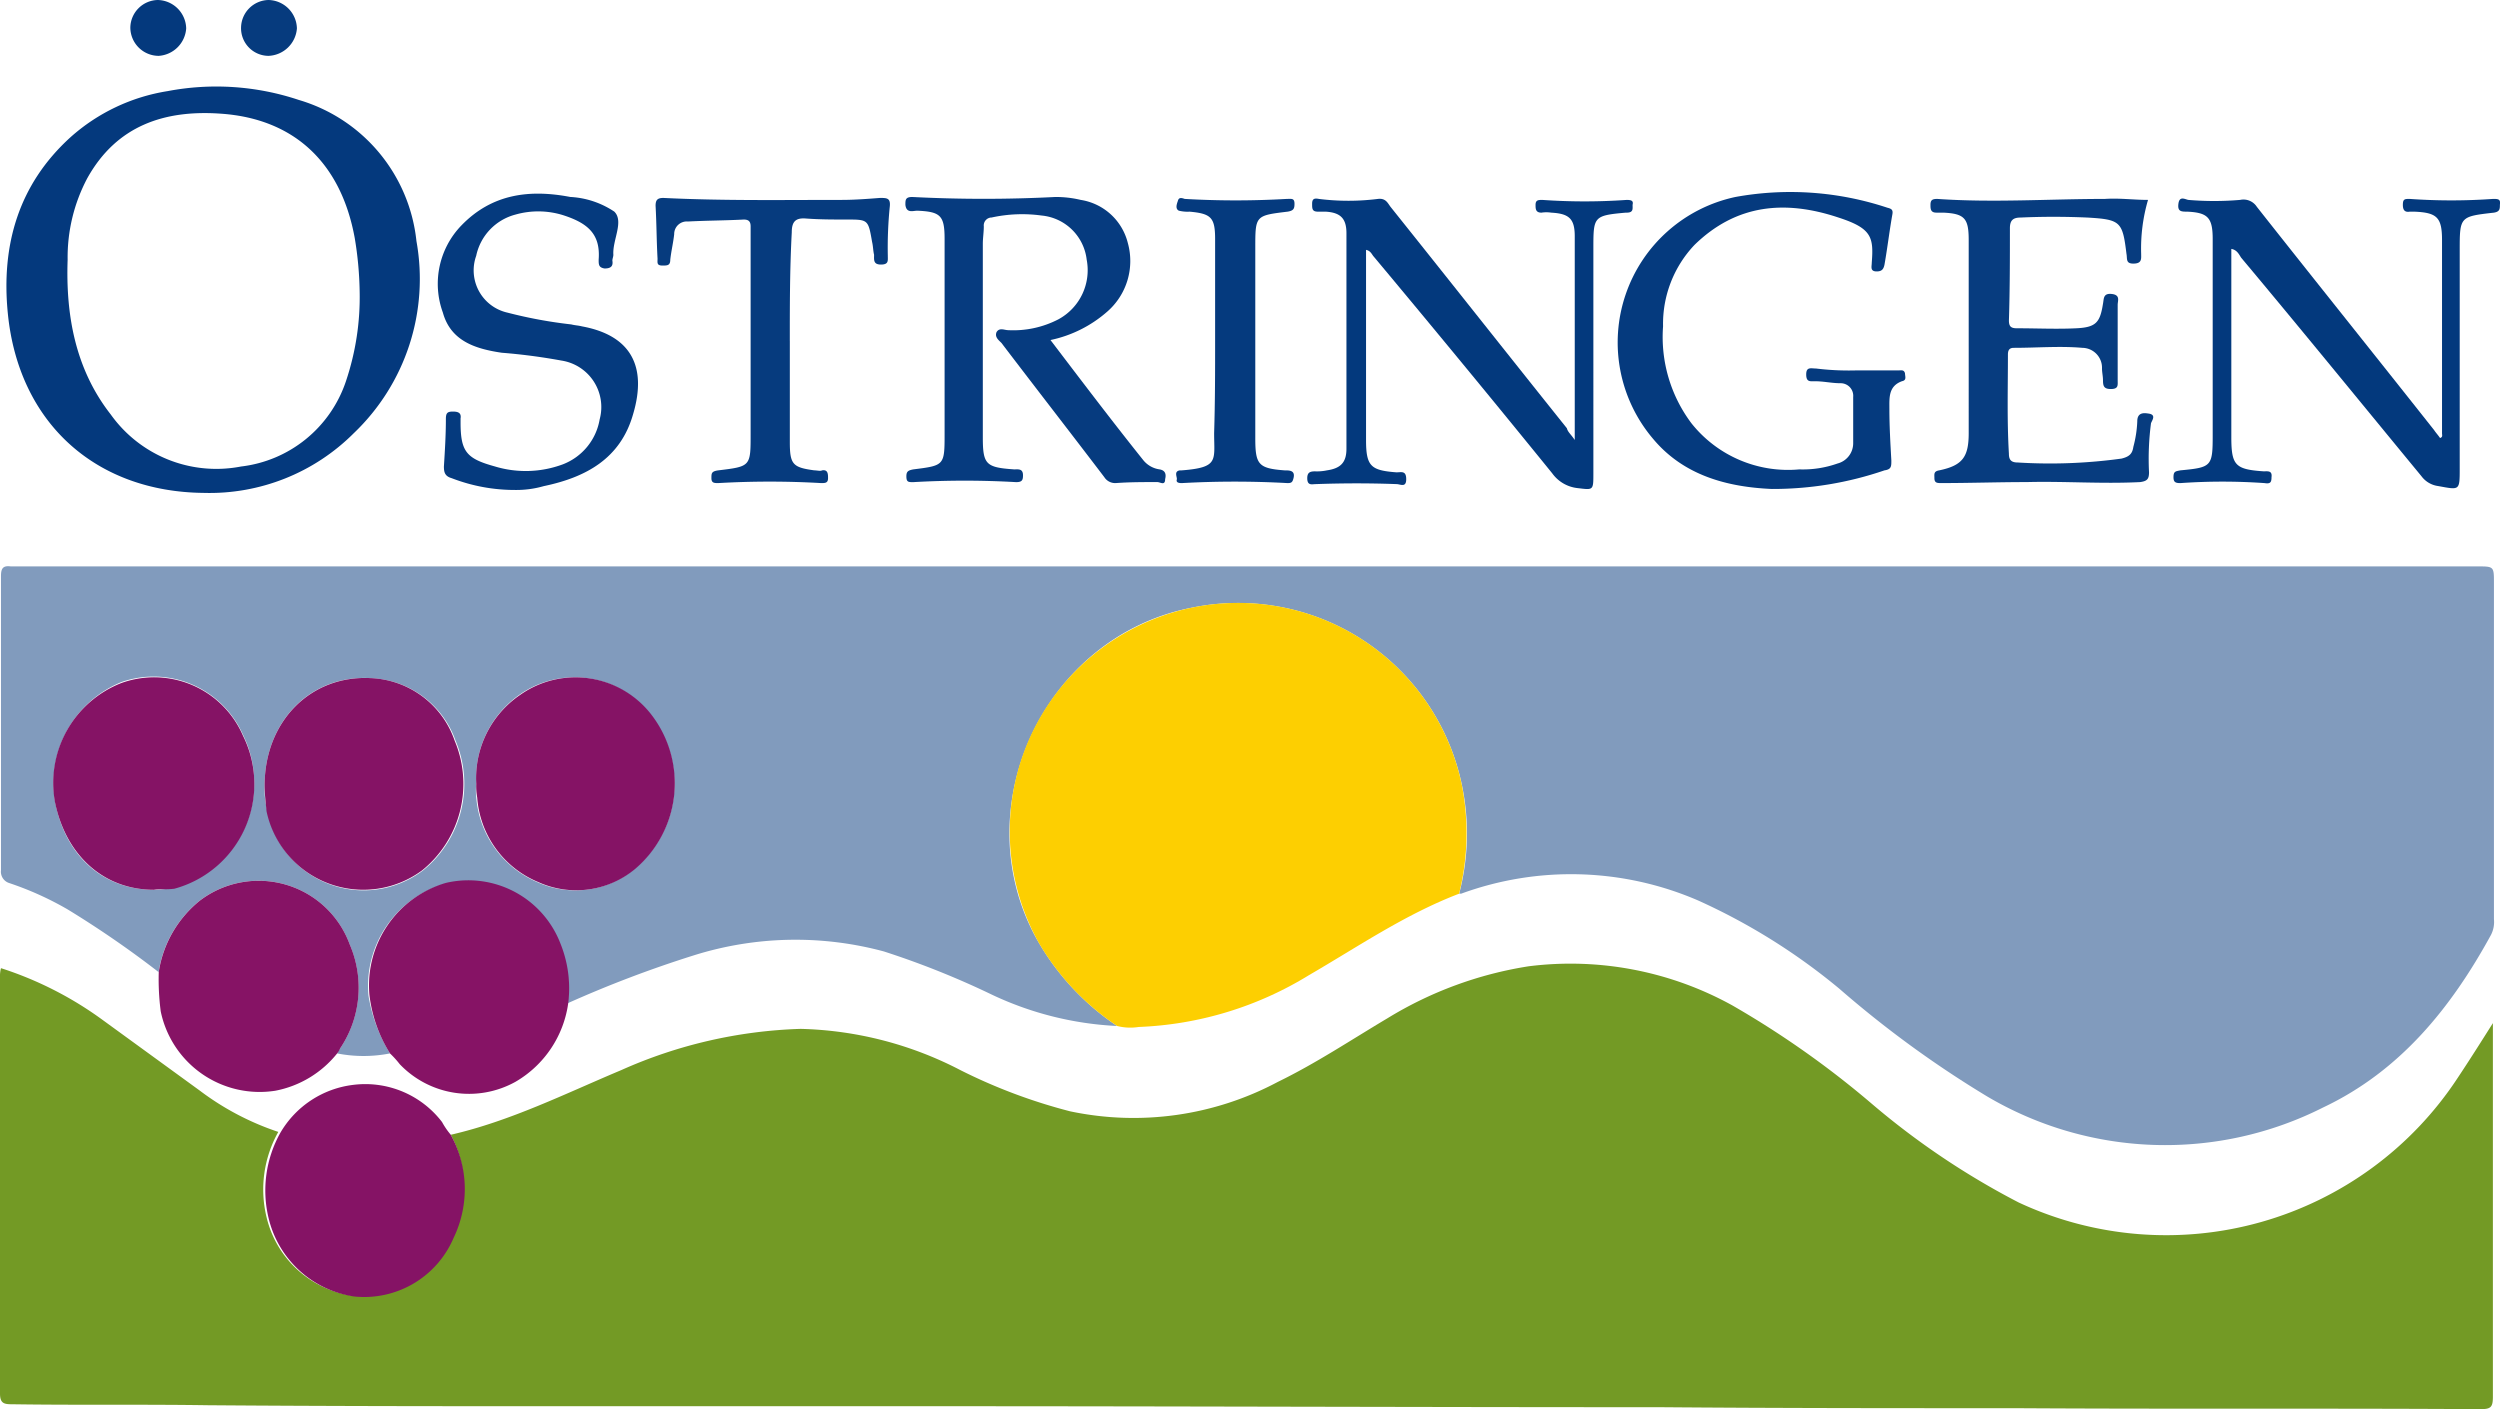 <svg xmlns="http://www.w3.org/2000/svg" viewBox="-7679.257 7.117 157.689 88.883">
  <defs>
    <style>
      .cls-1 {
        fill: #819bbd;
      }

      .cls-2 {
        fill: #739a25;
      }

      .cls-3 {
        fill: #fdcf01;
      }

      .cls-4 {
        fill: #04397d;
      }

      .cls-5 {
        fill: #861365;
      }

      .cls-6 {
        fill: #851365;
      }

      .cls-7 {
        fill: #063b7f;
      }

      .cls-8 {
        fill: #03397d;
      }

      .cls-9 {
        fill: #053a7e;
      }

      .cls-10 {
        fill: #073c7f;
      }

      .cls-11 {
        fill: #063b7e;
      }
    </style>
  </defs>
  <g id="Gruppe_1" data-name="Gruppe 1" transform="translate(-7679.157 7.117)">
    <path id="Pfad_2" data-name="Pfad 2" class="cls-1" d="M24.539,88.512a8.664,8.664,0,0,1-3.338,0,1.352,1.352,0,0,1,.185-.309A6.884,6.884,0,0,0,22,81.652a6.118,6.118,0,0,0-9.457-2.781,7.174,7.174,0,0,0-2.6,4.512A62.982,62.982,0,0,0,4.2,79.426,20.013,20.013,0,0,0,.494,77.757a.75.75,0,0,1-.494-.8V58.411c0-.494.124-.68.618-.618H156.194c1.051,0,1.051,0,1.051,1.051v21.2a1.778,1.778,0,0,1-.185.989c-2.534,4.636-5.748,8.592-10.57,10.879a22.084,22.084,0,0,1-21.2-.68,66.664,66.664,0,0,1-9.333-6.8,39.1,39.1,0,0,0-8.9-5.563A20.187,20.187,0,0,0,92.1,78.437h-.124a14.878,14.878,0,0,0,.185-6.8,14.423,14.423,0,0,0-17-11.249c-9.457,1.792-14.525,12.856-9.7,21.139A16.073,16.073,0,0,0,70.4,86.782,20.741,20.741,0,0,1,62.49,84.8a53.763,53.763,0,0,0-6.8-2.72,21.4,21.4,0,0,0-11.991.247,72.93,72.93,0,0,0-7.973,3.029,6.968,6.968,0,0,0-.494-3.709A6.258,6.258,0,0,0,28,77.819a6.694,6.694,0,0,0-4.821,7.046A10.063,10.063,0,0,0,24.539,88.512ZM9.642,78.19a9.222,9.222,0,0,0,1.3-.124,6.858,6.858,0,0,0,4.327-9.642A6.162,6.162,0,0,0,7.6,65.086a6.9,6.9,0,0,0-4.2,7.479C4.018,76.027,6.428,78.19,9.642,78.19Zm6.985-6.552a5.336,5.336,0,0,0,.185,1.607,6.187,6.187,0,0,0,9.828,3.709A7.015,7.015,0,0,0,28.68,68.8a5.912,5.912,0,0,0-5.316-3.956C19.532,64.592,16.627,67.559,16.627,71.638Zm13.351-.124a4.038,4.038,0,0,0,0,.865A6.364,6.364,0,0,0,33.81,77.7a5.781,5.781,0,0,0,6.181-.865,6.968,6.968,0,0,0,1.051-9.581A6.037,6.037,0,0,0,32.7,65.89,6.44,6.44,0,0,0,29.978,71.515Z" transform="translate(-0.038 -22.067)"/>
    <path id="Pfad_3" data-name="Pfad 3" class="cls-2" d="M28.333,109.13c3.77-.865,7.232-2.6,10.755-4.079a29.918,29.918,0,0,1,11.311-2.6,23.007,23.007,0,0,1,10.075,2.6,34.6,34.6,0,0,0,6.923,2.6,19.344,19.344,0,0,0,13.1-1.854c2.411-1.174,4.636-2.658,6.923-4.018a24.192,24.192,0,0,1,8.9-3.276,21.1,21.1,0,0,1,12.856,2.472,58.529,58.529,0,0,1,8.839,6.243,48.969,48.969,0,0,0,9.21,6.181,22,22,0,0,0,27.691-7.85c.742-1.113,1.483-2.287,2.225-3.461v23.55c0,.68-.124.8-.8.8-9.766-.062-19.594,0-29.36-.062-7.479,0-14.958,0-22.375-.062-15.391,0-30.781-.062-46.11-.062H36.368c-7.788,0-15.576,0-23.364-.062-4.141-.062-8.283,0-12.362-.062-.494,0-.742-.062-.742-.68V99.178a1.907,1.907,0,0,1,.062-.556A22.558,22.558,0,0,1,6.39,101.9l6.119,4.45a17.229,17.229,0,0,0,4.945,2.6,7.414,7.414,0,0,0-.742,5.377,6.518,6.518,0,0,0,5.377,4.945,6.086,6.086,0,0,0,6.3-3.709A6.947,6.947,0,0,0,28.333,109.13Z" transform="translate(0 -37.554)"/>
    <path id="Pfad_4" data-name="Pfad 4" class="cls-3" d="M109.7,88.228a16.073,16.073,0,0,1-4.945-5.254,14.408,14.408,0,1,1,26.7-9.89,15.758,15.758,0,0,1-.185,6.8c-3.4,1.3-6.366,3.338-9.457,5.13A22.127,22.127,0,0,1,111.06,88.29,3.369,3.369,0,0,1,109.7,88.228Z" transform="translate(-39.337 -23.513)"/>
    <path id="Pfad_5" data-name="Pfad 5" class="cls-4" d="M13.007,34.465C6.146,34.4,1.325,30.015.645,23.154.212,18.828,1.325,15,4.6,12.028A12.013,12.013,0,0,1,10.72,9.123,16.413,16.413,0,0,1,19,9.68a10.414,10.414,0,0,1,7.417,8.9A13.449,13.449,0,0,1,22.464,30.7,12.862,12.862,0,0,1,13.007,34.465Zm9.828-12.733a22.34,22.34,0,0,0-.309-3.338c-.865-4.759-3.832-7.541-8.468-7.85-3.523-.247-6.552.742-8.406,4.079a10.658,10.658,0,0,0-1.236,5.13c-.124,3.523.494,6.923,2.72,9.766A8.181,8.181,0,0,0,15.356,32.8a7.956,7.956,0,0,0,6.614-5.377A16.642,16.642,0,0,0,22.835,21.733Z" transform="translate(-0.25 -3.375)"/>
    <path id="Pfad_6" data-name="Pfad 6" class="cls-5" d="M38.885,100.746a8.887,8.887,0,0,1-1.3-3.709,6.739,6.739,0,0,1,4.821-7.046,6.225,6.225,0,0,1,7.232,3.832,7.536,7.536,0,0,1,.494,3.709,6.809,6.809,0,0,1-3.338,5.007,6.036,6.036,0,0,1-7.294-1.113A6.154,6.154,0,0,0,38.885,100.746Z" transform="translate(-14.385 -34.301)"/>
    <path id="Pfad_7" data-name="Pfad 7" class="cls-5" d="M16.1,95.627a7.174,7.174,0,0,1,2.6-4.512A6.118,6.118,0,0,1,28.153,93.9a6.869,6.869,0,0,1-.618,6.552,1.351,1.351,0,0,1-.185.309,6.578,6.578,0,0,1-3.894,2.349A6.372,6.372,0,0,1,16.224,98.1,15.761,15.761,0,0,1,16.1,95.627Z" transform="translate(-6.187 -34.312)"/>
    <path id="Pfad_8" data-name="Pfad 8" class="cls-6" d="M38.669,113.827a7.072,7.072,0,0,1,.185,6.49,6.132,6.132,0,0,1-6.3,3.709,6.518,6.518,0,0,1-5.377-4.945,7.457,7.457,0,0,1,.742-5.377,6.172,6.172,0,0,1,4.636-3.029,6.094,6.094,0,0,1,5.563,2.349A4.763,4.763,0,0,0,38.669,113.827Z" transform="translate(-10.336 -42.251)"/>
    <path id="Pfad_9" data-name="Pfad 9" class="cls-7" d="M101.448,29.124c1.978,2.6,3.894,5.13,5.872,7.6a1.606,1.606,0,0,0,.989.556c.433.062.433.371.371.618,0,.433-.309.185-.494.185-.865,0-1.731,0-2.6.062a.809.809,0,0,1-.742-.371c-2.163-2.843-4.327-5.625-6.49-8.468-.185-.185-.433-.371-.309-.68.185-.309.494-.124.742-.124a6.19,6.19,0,0,0,3.152-.68,3.524,3.524,0,0,0,1.792-3.77,3.159,3.159,0,0,0-2.843-2.781,9.022,9.022,0,0,0-3.152.124.5.5,0,0,0-.494.556c0,.371-.062.742-.062,1.113V35.243c0,1.731.185,1.916,1.978,2.04.247,0,.556-.062.556.371,0,.309-.062.433-.433.433a56.838,56.838,0,0,0-6.49,0c-.309,0-.433,0-.433-.371,0-.309.124-.371.433-.433,1.978-.247,1.978-.247,1.978-2.287V22.758c0-1.483-.247-1.731-1.731-1.792-.247,0-.68.185-.742-.371,0-.309,0-.494.433-.494a87.9,87.9,0,0,0,9.024,0,6.737,6.737,0,0,1,1.607.185,3.641,3.641,0,0,1,2.967,2.72,4.234,4.234,0,0,1-1.3,4.327A7.874,7.874,0,0,1,101.448,29.124Z" transform="translate(-35.288 -7.676)"/>
    <path id="Pfad_10" data-name="Pfad 10" class="cls-8" d="M225.347,23.438V35.305c0,1.792.247,2.04,2.04,2.163.247,0,.556-.062.494.371,0,.309-.062.433-.433.371a38.139,38.139,0,0,0-5.316,0c-.309,0-.433-.062-.433-.371,0-.371.124-.371.433-.433,1.978-.185,2.04-.247,2.04-2.225V22.819c0-1.36-.309-1.669-1.607-1.731-.371,0-.618,0-.556-.494s.371-.309.618-.247a19.326,19.326,0,0,0,3.276,0,1,1,0,0,1,1.051.433c3.709,4.7,7.479,9.4,11.188,14.093.124.185.247.309.371.494.185-.062.124-.185.124-.309V22.881c0-1.422-.309-1.731-1.731-1.792H236.6c-.371.062-.433-.185-.433-.433,0-.371.124-.371.433-.371a37.262,37.262,0,0,0,5.254,0c.309,0,.494,0,.433.371,0,.247,0,.433-.371.494-2.163.247-2.163.247-2.163,2.411V37.283c0,1.422,0,1.36-1.36,1.113a1.566,1.566,0,0,1-1.051-.618c-3.77-4.574-7.541-9.21-11.373-13.784C225.841,23.808,225.718,23.5,225.347,23.438Z" transform="translate(-84.705 -7.738)"/>
    <path id="Pfad_11" data-name="Pfad 11" class="cls-8" d="M150.174,35.492V22.635c0-1.113-.371-1.422-1.483-1.483a2.06,2.06,0,0,0-.618,0c-.371,0-.371-.247-.371-.494,0-.309.185-.309.433-.309a38.142,38.142,0,0,0,5.316,0c.309,0,.433.062.371.309,0,.247.062.494-.371.494h-.062c-2.04.185-2.04.247-2.04,2.287V37.593c0,1.113,0,1.051-1.051.927a2.266,2.266,0,0,1-1.545-.927c-3.709-4.574-7.479-9.148-11.249-13.66-.124-.124-.185-.371-.494-.433V35.492c0,1.669.309,1.916,1.916,2.04.309,0,.618-.124.618.433s-.371.309-.618.309c-1.669-.062-3.338-.062-5.068,0-.247,0-.556.124-.556-.371,0-.371.185-.433.494-.433a3.009,3.009,0,0,0,.742-.062c.865-.124,1.236-.494,1.236-1.36V22.45c0-.927-.371-1.3-1.3-1.36h-.494c-.371,0-.371-.185-.371-.494s.124-.371.433-.309a14.893,14.893,0,0,0,3.709,0c.494-.062.618.247.8.494,3.709,4.636,7.417,9.333,11.126,13.969C149.741,35,149.927,35.121,150.174,35.492Z" transform="translate(-50.946 -7.739)"/>
    <path id="Pfad_12" data-name="Pfad 12" class="cls-9" d="M179.994,30.827h2.658c.185,0,.371-.062.433.185,0,.185.124.433-.185.494-.865.309-.8,1.051-.8,1.731,0,1.113.062,2.163.124,3.276,0,.371,0,.556-.433.618a21.7,21.7,0,0,1-7.108,1.174c-2.843-.124-5.563-.865-7.479-3.152a9.386,9.386,0,0,1,5.192-15.267,19.38,19.38,0,0,1,9.581.68c.247.062.371.124.309.433-.185,1.051-.309,2.1-.494,3.152-.062.309-.185.433-.494.433-.433,0-.309-.309-.309-.556.124-1.607,0-2.163-2.1-2.843-3.338-1.113-6.428-.865-9.086,1.731a7.237,7.237,0,0,0-1.978,5.13,9.06,9.06,0,0,0,1.792,6.119,7.781,7.781,0,0,0,6.8,2.905,6.547,6.547,0,0,0,2.411-.371,1.319,1.319,0,0,0,.989-1.3V32.5a.793.793,0,0,0-.8-.865c-.556,0-1.051-.124-1.607-.124-.309,0-.556.062-.556-.433s.309-.371.618-.371A16.985,16.985,0,0,0,179.994,30.827Z" transform="translate(-63.026 -7.463)"/>
    <path id="Pfad_13" data-name="Pfad 13" class="cls-10" d="M210.622,20.351a10.932,10.932,0,0,0-.433,3.4c0,.309.062.618-.494.618-.494,0-.371-.309-.433-.618-.247-2.04-.371-2.163-2.472-2.287-1.422-.062-2.843-.062-4.2,0-.494,0-.68.185-.68.68,0,1.916,0,3.832-.062,5.81,0,.371.124.494.494.494,1.236,0,2.534.062,3.77,0s1.483-.371,1.669-1.545c.062-.309,0-.68.556-.618s.371.433.371.68v4.759c0,.309.062.556-.433.556-.433,0-.494-.185-.494-.556,0-.247-.062-.494-.062-.742a1.255,1.255,0,0,0-1.236-1.3c-1.422-.124-2.843,0-4.327,0-.309,0-.371.185-.371.433,0,2.1-.062,4.141.062,6.243,0,.371.124.556.556.556a33.044,33.044,0,0,0,6.552-.247c.495-.124.68-.309.742-.742a7.236,7.236,0,0,0,.247-1.607c0-.494.309-.556.68-.494.556.062.247.433.185.618a17.247,17.247,0,0,0-.124,3.09c0,.433-.124.556-.556.618-2.411.124-4.759-.062-7.17,0-1.792,0-3.585.062-5.378.062-.247,0-.433,0-.433-.309,0-.247-.062-.433.309-.494,1.483-.309,1.854-.865,1.854-2.349V22.885c0-1.36-.247-1.669-1.607-1.731h-.433c-.371,0-.371-.247-.371-.494,0-.309.124-.371.433-.371,3.523.247,7.046,0,10.569,0C208.829,20.227,209.695,20.351,210.622,20.351Z" transform="translate(-75.234 -7.742)"/>
    <path id="Pfad_14" data-name="Pfad 14" class="cls-9" d="M49.488,38.453a11.032,11.032,0,0,1-4.018-.742c-.433-.124-.494-.371-.494-.742.062-.989.124-1.978.124-2.967,0-.371.062-.494.433-.494.309,0,.556.062.494.433v.247c0,1.854.371,2.287,2.163,2.781a6.709,6.709,0,0,0,4.265-.124A3.7,3.7,0,0,0,54.8,34a2.965,2.965,0,0,0-2.411-3.709,36.928,36.928,0,0,0-3.77-.494c-1.669-.247-3.214-.742-3.709-2.534a5.291,5.291,0,0,1,1.174-5.5c1.916-1.978,4.265-2.287,6.861-1.792a5.513,5.513,0,0,1,2.781.927c.618.618-.124,1.792-.062,2.72,0,.124-.062.247-.062.371.062.371-.124.494-.494.494-.371-.062-.371-.247-.371-.556.124-1.607-.68-2.287-2.163-2.781a5.259,5.259,0,0,0-3.09-.062,3.414,3.414,0,0,0-2.472,2.6,2.732,2.732,0,0,0,1.978,3.585,28.779,28.779,0,0,0,4.018.742c.247.062.433.062.68.124,3.029.556,4.141,2.472,3.214,5.563-.8,2.781-2.967,3.956-5.625,4.512A6.253,6.253,0,0,1,49.488,38.453Z" transform="translate(-17.076 -7.548)"/>
    <path id="Pfad_15" data-name="Pfad 15" class="cls-11" d="M75.268,29.224v6.366c0,1.422.185,1.607,1.545,1.792.185,0,.371.062.494,0,.371-.062.371.247.371.494,0,.309-.185.309-.433.309a56.836,56.836,0,0,0-6.49,0c-.247,0-.433,0-.433-.309s0-.433.433-.494c2.04-.247,2.04-.247,2.04-2.287v-13.1c0-.309-.124-.433-.433-.433-1.174.062-2.349.062-3.523.124a.793.793,0,0,0-.865.8c-.062.556-.185,1.051-.247,1.607,0,.371-.185.371-.494.371-.371,0-.309-.185-.309-.433-.062-1.113-.062-2.225-.124-3.338,0-.371.124-.494.494-.494,3.77.185,7.479.124,11.249.124.8,0,1.607-.062,2.411-.124.433,0,.68,0,.618.556a25.838,25.838,0,0,0-.124,3.09c0,.309.062.556-.433.556s-.433-.309-.433-.618c-.062-.247-.062-.556-.124-.8-.247-1.422-.247-1.422-1.607-1.422-.865,0-1.669,0-2.534-.062-.68-.062-.927.185-.927.865-.124,2.349-.124,4.574-.124,6.861Z" transform="translate(-25.549 -7.714)"/>
    <path id="Pfad_16" data-name="Pfad 16" class="cls-9" d="M122.382,29.166V22.8c0-1.36-.247-1.607-1.607-1.731a2.318,2.318,0,0,1-.68-.062c-.247-.124-.124-.433-.062-.618.062-.247.247-.185.433-.124a55.758,55.758,0,0,0,6.428,0c.309,0,.495-.062.495.309,0,.309-.062.433-.433.494-2.04.247-2.04.247-2.04,2.287V35.347c0,1.669.185,1.916,1.854,2.04.309,0,.68,0,.556.494-.062.247-.124.309-.371.309a60.128,60.128,0,0,0-6.675,0c-.247,0-.371-.062-.309-.247,0-.185-.185-.494.185-.556h.124c2.349-.185,2.04-.618,2.04-2.349C122.382,33.06,122.382,31.144,122.382,29.166Z" transform="translate(-45.838 -7.718)"/>
    <path id="Pfad_17" data-name="Pfad 17" class="cls-11" d="M24.5,1.731A1.769,1.769,0,0,1,26.231,0a1.835,1.835,0,0,1,1.792,1.792,1.871,1.871,0,0,1-1.792,1.731A1.742,1.742,0,0,1,24.5,1.731Z" transform="translate(-9.395)"/>
    <path id="Pfad_18" data-name="Pfad 18" class="cls-4" d="M13.2,1.731A1.769,1.769,0,0,1,14.931,0a1.835,1.835,0,0,1,1.792,1.792,1.861,1.861,0,0,1-1.731,1.731A1.793,1.793,0,0,1,13.2,1.731Z" transform="translate(-5.079)"/>
    <path id="Pfad_19" data-name="Pfad 19" class="cls-6" d="M11.669,82.509c-3.152,0-5.563-2.163-6.243-5.563a6.76,6.76,0,0,1,4.2-7.479A6.1,6.1,0,0,1,17.294,72.8a6.839,6.839,0,0,1-4.327,9.642C12.473,82.509,12.04,82.447,11.669,82.509Z" transform="translate(-2.065 -26.386)"/>
    <path id="Pfad_20" data-name="Pfad 20" class="cls-6" d="M26.9,75.994c0-4.079,2.905-6.985,6.675-6.8a5.847,5.847,0,0,1,5.316,3.956,7.015,7.015,0,0,1-2.04,8.159A6.237,6.237,0,0,1,27.024,77.6C26.962,76.983,26.9,76.427,26.9,75.994Z" transform="translate(-10.311 -26.422)"/>
    <path id="Pfad_21" data-name="Pfad 21" class="cls-6" d="M48.5,75.836a6.35,6.35,0,0,1,2.781-5.625,6.046,6.046,0,0,1,8.344,1.36,7.084,7.084,0,0,1-1.051,9.581,5.8,5.8,0,0,1-6.181.865A6.254,6.254,0,0,1,48.56,76.7,3.8,3.8,0,0,1,48.5,75.836Z" transform="translate(-18.559 -26.388)"/>
  </g>
</svg>
